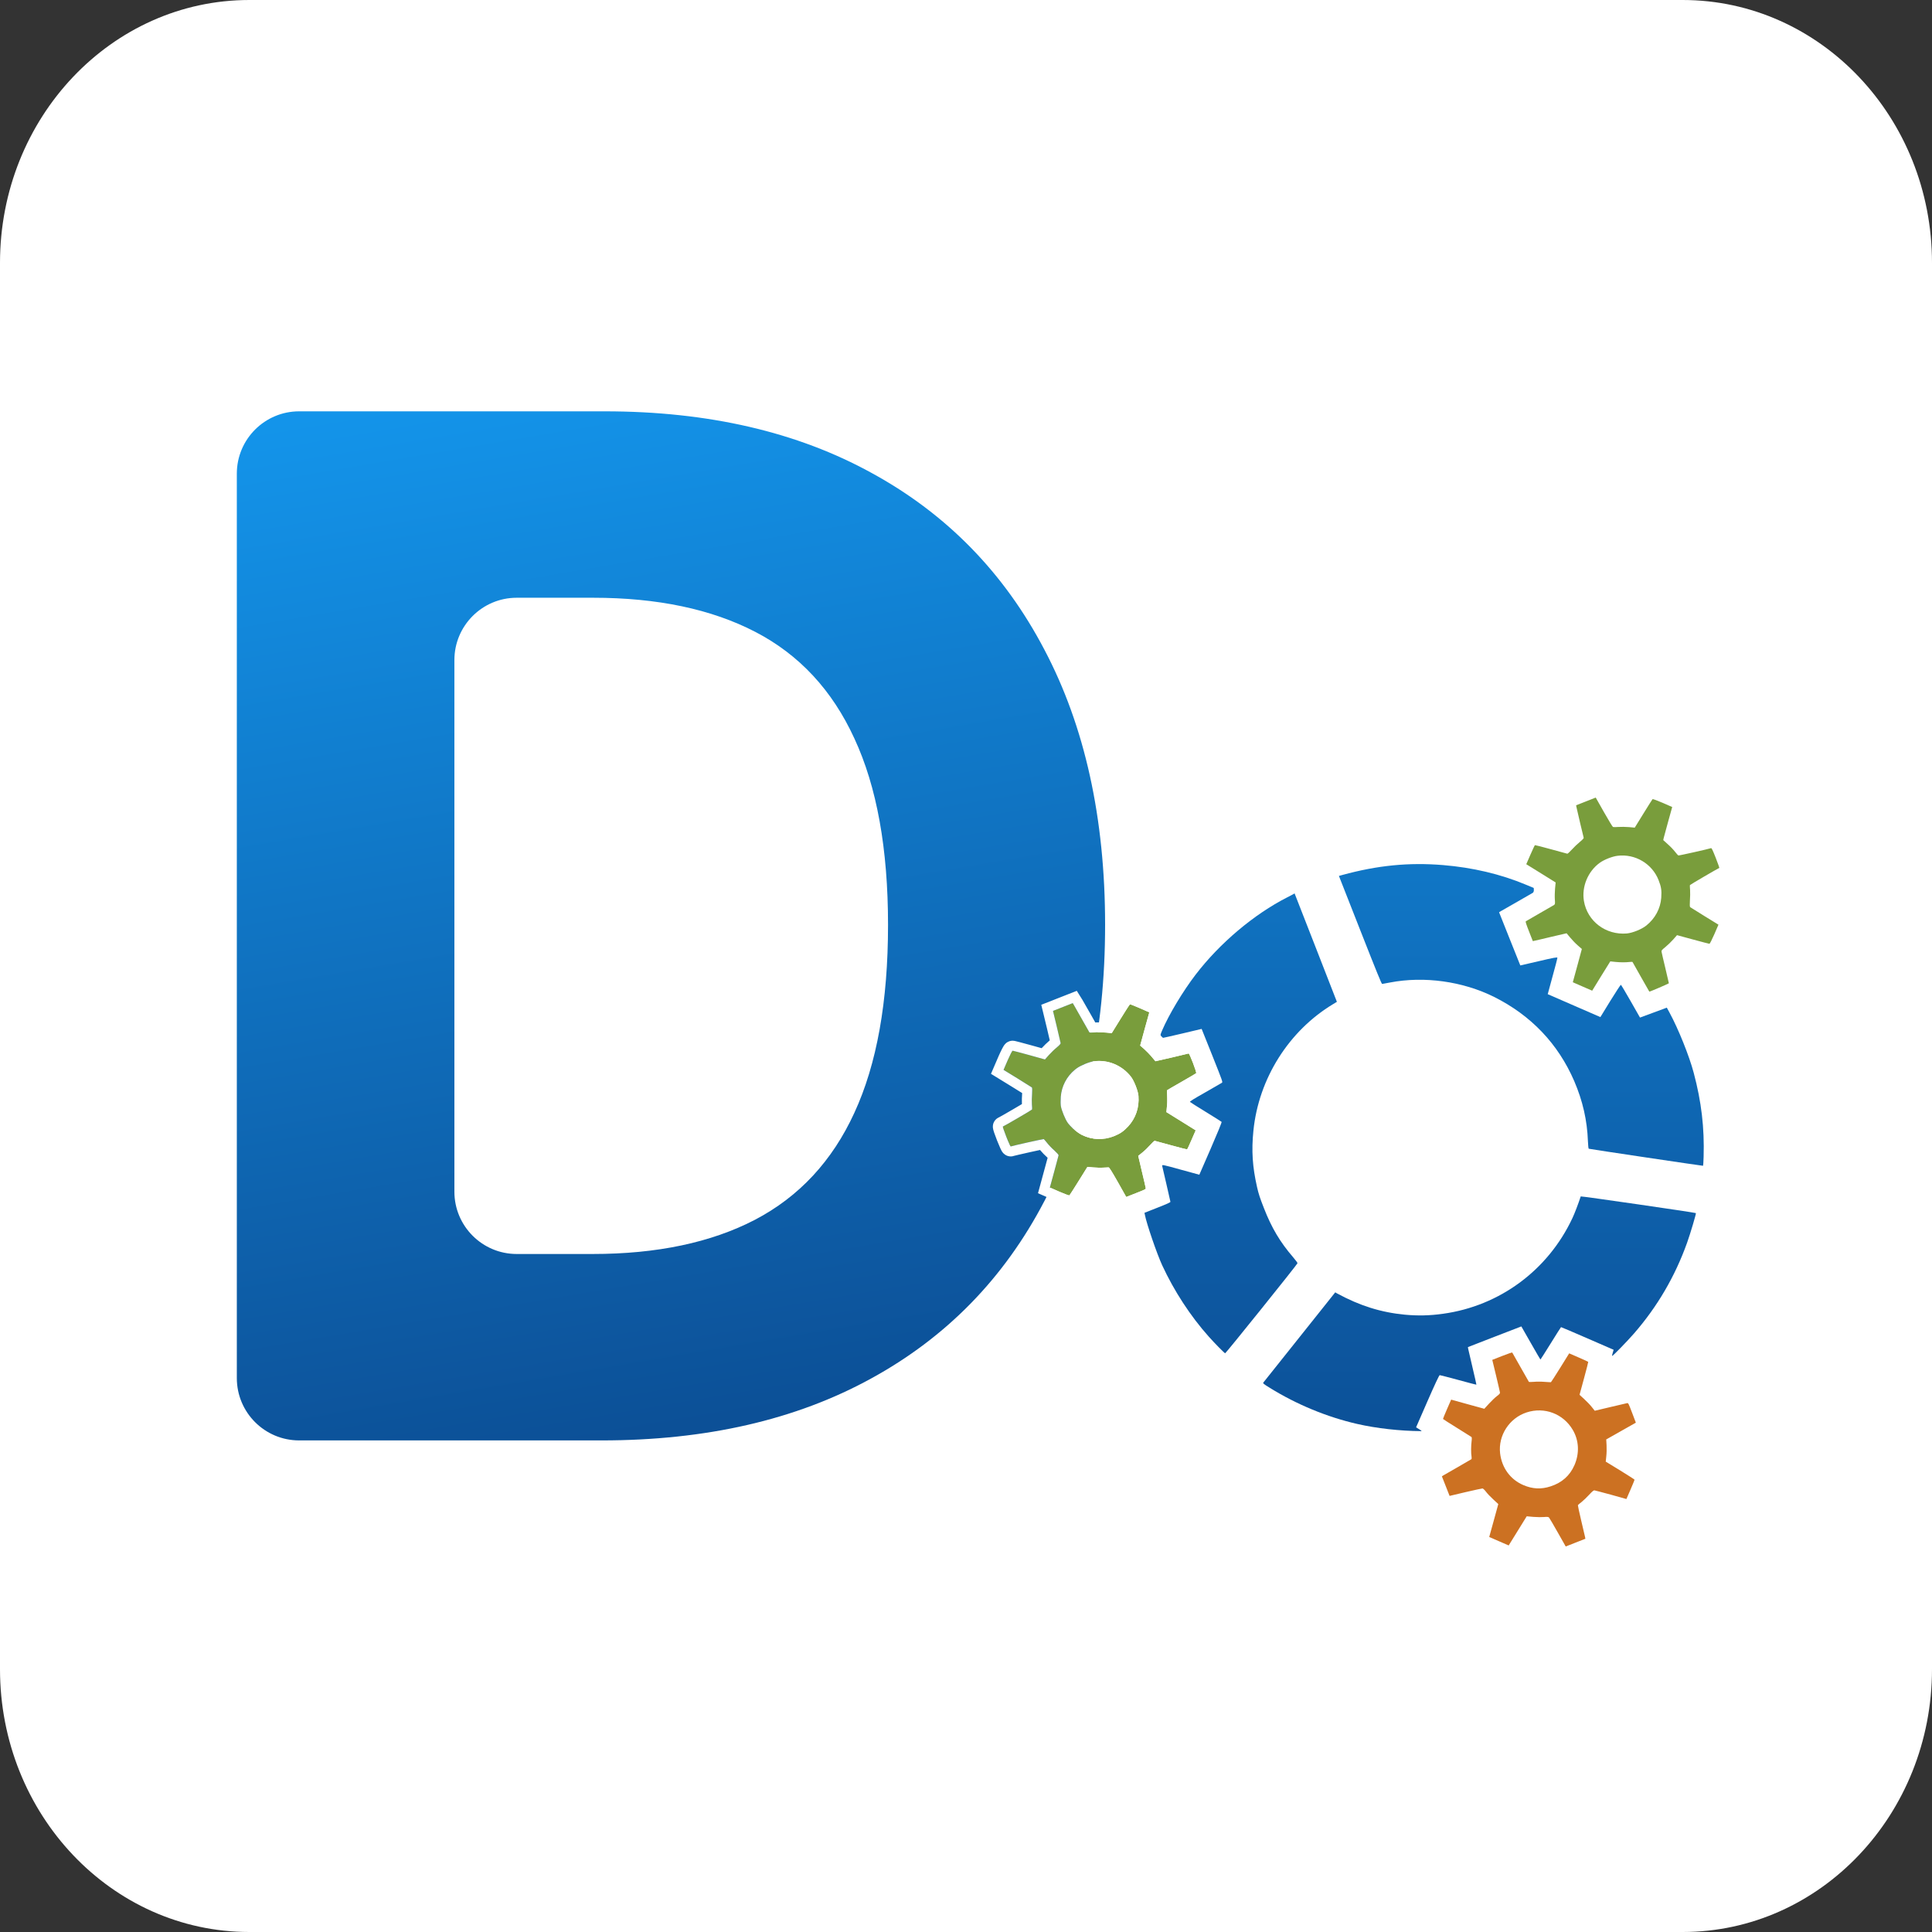 <svg width="155" height="155" viewBox="0 0 155 155" fill="none" xmlns="http://www.w3.org/2000/svg">
<rect x="0" y="0" width="155" height="155" fill="#333333" stroke="none"/>
<path d="M0 21.088C0 9.442 8.954 0 20 0H135C146.046 0 155 9.442 155 21.088V133.912C155 145.558 146.046 155 135 155H20C8.954 155 0 145.558 0 133.912V21.088Z" fill="white"/>
<path d="M48.267 115.561H24C21.239 115.561 19 113.322 19 110.561V38C19 35.239 21.239 33 24 33H48.509C56.813 33 63.962 34.653 69.955 37.959C75.948 41.237 80.557 45.954 83.782 52.108C87.034 58.263 88.66 65.627 88.66 74.2C88.66 82.8 87.034 90.191 83.782 96.372C80.557 102.553 75.921 107.297 69.874 110.602C63.854 113.908 56.652 115.561 48.267 115.561ZM36.455 95.605C36.455 98.366 38.694 100.605 41.455 100.605H47.541C52.701 100.605 57.041 99.691 60.562 97.864C64.11 96.009 66.77 93.147 68.544 89.277C70.345 85.38 71.245 80.354 71.245 74.2C71.245 68.099 70.345 63.114 68.544 59.244C66.77 55.374 64.123 52.525 60.602 50.697C57.082 48.87 52.742 47.956 47.581 47.956H41.455C38.694 47.956 36.455 50.195 36.455 52.956V95.605Z" fill="url(#paint0_linear_2108_22)"/>
<path d="M81.093 91.976C81.239 91.918 83.704 91.37 83.741 91.386C83.761 91.398 83.88 91.531 84.001 91.684C84.12 91.842 84.381 92.114 84.584 92.291C84.794 92.485 84.939 92.644 84.93 92.688C84.923 92.722 84.764 93.323 84.574 94.014L84.231 95.272L84.995 95.608C85.416 95.791 85.775 95.921 85.799 95.902C85.822 95.883 86.156 95.362 86.539 94.744L87.241 93.616L87.698 93.657C87.954 93.68 88.317 93.691 88.512 93.676C88.702 93.663 88.898 93.652 88.94 93.656C89 93.664 89.19 93.963 89.692 94.849L90.356 96.029L91.147 95.718C91.93 95.41 91.939 95.407 91.916 95.298C91.909 95.239 91.77 94.637 91.607 93.962L91.318 92.731L91.642 92.471C91.822 92.328 92.108 92.052 92.275 91.863C92.442 91.674 92.608 91.521 92.64 91.524C92.674 91.531 93.265 91.689 93.951 91.881C94.642 92.071 95.219 92.219 95.236 92.212C95.259 92.203 95.42 91.858 95.6 91.438L95.929 90.683L94.752 89.95L93.578 89.221L93.62 88.779C93.648 88.537 93.655 88.15 93.639 87.915C93.628 87.678 93.618 87.482 93.621 87.476C93.621 87.465 94.14 87.164 94.773 86.802C95.406 86.44 95.944 86.126 95.966 86.102C96.028 86.052 95.43 84.492 95.363 84.518C95.301 84.542 92.71 85.146 92.697 85.14C92.695 85.136 92.57 84.985 92.416 84.804C92.267 84.622 91.992 84.34 91.81 84.176L91.474 83.882L91.837 82.549L92.207 81.218L91.45 80.885C91.035 80.704 90.677 80.563 90.654 80.572C90.632 80.581 90.294 81.103 89.902 81.74L89.193 82.886L88.744 82.841C88.493 82.817 88.095 82.809 87.851 82.829C87.611 82.846 87.41 82.843 87.403 82.825C87.385 82.781 86.253 80.789 86.147 80.61L86.064 80.478L85.273 80.79L84.481 81.101L84.783 82.352C84.948 83.046 85.086 83.644 85.094 83.692C85.099 83.741 84.984 83.868 84.783 84.035C84.607 84.176 84.321 84.452 84.149 84.643L83.837 84.997L82.568 84.644C81.871 84.451 81.276 84.295 81.24 84.294C81.205 84.297 81.028 84.644 80.845 85.065L80.514 85.831L81.624 86.513C82.236 86.893 82.758 87.216 82.788 87.24C82.817 87.26 82.823 87.499 82.803 87.773C82.781 88.044 82.775 88.421 82.79 88.615C82.807 88.803 82.812 88.986 82.802 89.01C82.79 89.046 80.615 90.317 80.459 90.378C80.437 90.386 80.547 90.718 80.734 91.193C80.934 91.704 81.066 91.986 81.093 91.976ZM85.114 88.742C85.09 88.603 85.086 88.266 85.106 87.991C85.172 87.088 85.639 86.253 86.381 85.71C86.7 85.477 87.379 85.194 87.751 85.146C88.882 84.993 90.009 85.458 90.727 86.371C90.982 86.692 91.303 87.51 91.337 87.922C91.41 88.853 91.118 89.716 90.501 90.38C90.132 90.771 89.869 90.952 89.368 91.154C88.51 91.491 87.612 91.454 86.781 91.037C86.414 90.848 85.882 90.395 85.656 90.069C85.465 89.805 85.17 89.08 85.114 88.742Z" fill="#799D3C"/>
<path d="M86.063 80.479L86.145 80.612C86.252 80.792 87.381 82.778 87.401 82.826C87.408 82.844 87.609 82.847 87.849 82.829C88.093 82.811 88.491 82.818 88.742 82.843L89.191 82.887L89.901 81.741C90.194 81.263 90.458 80.85 90.581 80.669L90.652 80.573C90.675 80.564 91.033 80.706 91.448 80.886L92.206 81.219L91.836 82.55L91.472 83.883L91.808 84.177C91.945 84.3 92.134 84.489 92.283 84.653L92.414 84.806C92.566 84.984 92.69 85.133 92.695 85.141C92.708 85.147 95.295 84.545 95.361 84.519C95.428 84.493 96.025 86.05 95.964 86.104C95.943 86.127 95.404 86.442 94.771 86.804L93.958 87.272C93.749 87.394 93.619 87.472 93.619 87.477L93.637 87.916L93.645 88.117C93.648 88.336 93.639 88.599 93.618 88.781L93.576 89.223L94.751 89.951L95.927 90.684L95.598 91.44L95.358 91.98C95.292 92.12 95.246 92.209 95.234 92.213C95.212 92.219 94.637 92.071 93.95 91.882C93.264 91.69 92.672 91.533 92.639 91.526C92.607 91.523 92.441 91.675 92.274 91.864C92.107 92.053 91.82 92.33 91.64 92.472L91.317 92.733L91.606 93.963L91.818 94.862C91.874 95.104 91.911 95.27 91.915 95.299L91.921 95.336C91.923 95.414 91.83 95.45 91.146 95.719L90.354 96.031L89.69 94.85C89.188 93.965 88.998 93.665 88.938 93.657C88.895 93.654 88.699 93.664 88.51 93.677C88.315 93.692 87.952 93.681 87.697 93.659L87.24 93.618L86.538 94.745L86.032 95.548C85.899 95.756 85.81 95.891 85.797 95.903C85.774 95.922 85.414 95.793 84.993 95.609L84.229 95.273L84.572 94.015C84.763 93.325 84.921 92.724 84.928 92.689C84.936 92.645 84.792 92.487 84.582 92.292C84.379 92.116 84.119 91.844 84 91.685C83.879 91.533 83.76 91.399 83.739 91.387C83.702 91.371 81.237 91.919 81.091 91.977C81.071 91.985 80.992 91.828 80.869 91.534L80.732 91.195C80.545 90.72 80.436 90.389 80.457 90.379C80.613 90.318 82.787 89.048 82.8 89.012C82.811 88.987 82.806 88.804 82.788 88.616C82.773 88.421 82.779 88.045 82.801 87.775C82.821 87.5 82.815 87.261 82.786 87.242L81.623 86.514L80.512 85.833L80.843 85.066C81.026 84.645 81.204 84.299 81.239 84.295C81.279 84.298 81.873 84.453 82.567 84.645L83.835 84.999L84.147 84.645C84.319 84.454 84.605 84.177 84.781 84.036C84.982 83.869 85.097 83.742 85.093 83.693C85.084 83.644 84.947 83.047 84.781 82.353L84.479 81.102L86.063 80.479ZM91.336 87.924C91.302 87.511 90.98 86.693 90.726 86.372C90.007 85.459 88.88 84.995 87.749 85.147C87.378 85.195 86.698 85.479 86.379 85.712L86.244 85.816C85.581 86.359 85.166 87.146 85.105 87.993C85.084 88.267 85.088 88.605 85.112 88.744C85.168 89.081 85.464 89.806 85.655 90.07C85.853 90.356 86.284 90.738 86.635 90.956L86.779 91.038C87.611 91.455 88.509 91.493 89.367 91.155C89.868 90.953 90.131 90.773 90.5 90.381C91.117 89.718 91.409 88.854 91.336 87.924ZM90.369 87.407C90.476 87.679 90.53 87.9 90.538 87.989L90.539 87.989C90.594 88.705 90.371 89.345 89.914 89.836C89.625 90.141 89.458 90.255 89.067 90.413C88.422 90.664 87.766 90.636 87.142 90.325C87.033 90.268 86.862 90.151 86.685 89.999C86.548 89.882 86.44 89.771 86.37 89.688L86.312 89.614L86.307 89.608L86.302 89.6C86.266 89.55 86.174 89.378 86.073 89.132C85.974 88.89 85.915 88.692 85.902 88.614L85.901 88.608C85.902 88.614 85.899 88.6 85.896 88.556C85.894 88.517 85.893 88.468 85.892 88.41C85.891 88.294 85.894 88.164 85.902 88.052C85.951 87.387 86.296 86.764 86.852 86.357C86.939 86.294 87.122 86.193 87.35 86.099C87.581 86.004 87.769 85.952 87.852 85.941L87.856 85.94C88.7 85.827 89.549 86.172 90.097 86.867L90.099 86.87C90.151 86.936 90.261 87.133 90.369 87.407ZM90.36 79.829C90.257 79.869 90.188 79.921 90.163 79.941C90.131 79.965 90.106 79.987 90.093 80.001C90.065 80.028 90.045 80.051 90.035 80.062C90.014 80.087 89.997 80.11 89.987 80.123C89.966 80.152 89.942 80.187 89.92 80.22C89.873 80.288 89.812 80.38 89.743 80.488C89.603 80.704 89.419 80.999 89.221 81.32L88.773 82.043C88.511 82.021 88.148 82.014 87.873 82.029C87.768 81.841 87.636 81.609 87.502 81.374C87.207 80.853 86.891 80.301 86.833 80.203L86.828 80.194L86.823 80.187L86.74 80.055L86.388 79.492L83.539 80.612L84.004 82.538C84.086 82.884 84.16 83.205 84.216 83.446C84.218 83.452 84.22 83.458 84.221 83.464C84.015 83.637 83.745 83.899 83.569 84.094L82.781 83.874L82.78 83.874C82.429 83.777 82.103 83.689 81.858 83.624C81.737 83.593 81.632 83.566 81.555 83.547C81.517 83.537 81.481 83.529 81.452 83.522C81.438 83.519 81.42 83.515 81.401 83.511C81.392 83.51 81.379 83.507 81.362 83.505L81.262 83.496L81.211 83.494L81.16 83.499C80.893 83.525 80.726 83.677 80.704 83.696C80.65 83.744 80.612 83.789 80.594 83.812C80.555 83.861 80.525 83.909 80.507 83.939C80.466 84.005 80.424 84.083 80.385 84.16C80.304 84.318 80.206 84.525 80.109 84.746L80.108 84.749L79.504 86.151L81.204 87.196C81.509 87.386 81.79 87.56 82 87.691C82.001 87.692 82.003 87.693 82.005 87.694C82.004 87.701 82.004 87.708 82.003 87.716L82.004 87.716C81.983 87.976 81.975 88.328 81.986 88.578C81.789 88.696 81.537 88.845 81.279 88.995C80.999 89.159 80.715 89.323 80.493 89.449C80.381 89.512 80.287 89.564 80.218 89.602C80.15 89.639 80.132 89.648 80.142 89.644L80.165 89.635L80.078 89.674C79.89 89.775 79.787 89.927 79.737 90.03C79.682 90.141 79.666 90.24 79.66 90.287C79.649 90.383 79.658 90.461 79.661 90.488C79.668 90.553 79.682 90.611 79.689 90.64C79.707 90.709 79.732 90.788 79.758 90.866C79.812 91.027 79.891 91.242 79.987 91.487C80.09 91.748 80.18 91.963 80.251 92.116C80.284 92.189 80.322 92.268 80.36 92.334C80.377 92.362 80.413 92.423 80.466 92.485C80.489 92.512 80.55 92.583 80.648 92.646C80.724 92.696 81.017 92.865 81.383 92.721C81.342 92.737 81.334 92.737 81.44 92.71C81.516 92.691 81.62 92.666 81.744 92.637C81.992 92.579 82.312 92.506 82.63 92.436C82.923 92.37 83.211 92.308 83.438 92.26C83.603 92.459 83.843 92.706 84.039 92.878C84.043 92.882 84.046 92.886 84.05 92.889C84.049 92.892 84.047 92.895 84.046 92.899C83.982 93.138 83.896 93.459 83.801 93.802L83.8 93.805L83.277 95.728L83.907 96.005L84.671 96.341L84.674 96.342C84.895 96.439 85.106 96.524 85.269 96.584C85.349 96.613 85.431 96.641 85.502 96.661C85.535 96.67 85.587 96.684 85.645 96.694C85.672 96.698 85.73 96.706 85.801 96.705C85.837 96.705 85.899 96.702 85.973 96.685C86.04 96.669 86.177 96.629 86.311 96.517C86.368 96.469 86.407 96.422 86.412 96.416C86.425 96.4 86.436 96.386 86.442 96.377C86.455 96.361 86.467 96.344 86.476 96.332C86.493 96.306 86.514 96.276 86.535 96.243C86.579 96.177 86.638 96.086 86.706 95.98C86.843 95.766 87.024 95.478 87.217 95.167L87.66 94.458C87.927 94.48 88.3 94.492 88.547 94.476C88.651 94.648 88.796 94.897 88.994 95.245L89.999 97.03L91.438 96.464C91.795 96.323 92.061 96.221 92.215 96.137C92.275 96.105 92.505 95.982 92.634 95.715C92.708 95.563 92.724 95.419 92.72 95.309C92.719 95.266 92.71 95.226 92.706 95.195L92.708 95.195C92.707 95.185 92.703 95.173 92.701 95.158C92.699 95.147 92.698 95.14 92.698 95.138L92.697 95.138C92.677 95.034 92.637 94.853 92.597 94.682C92.541 94.438 92.466 94.118 92.385 93.781L92.21 93.038C92.42 92.862 92.685 92.604 92.858 92.411C93.092 92.475 93.402 92.56 93.735 92.653L93.737 92.654C94.086 92.75 94.407 92.835 94.645 92.896C94.764 92.927 94.865 92.953 94.94 92.97C94.977 92.979 95.014 92.987 95.047 92.993C95.061 92.996 95.086 93.002 95.115 93.006C95.127 93.007 95.156 93.011 95.192 93.013C95.209 93.014 95.242 93.014 95.283 93.012C95.302 93.011 95.363 93.007 95.443 92.986L95.527 92.958L95.627 92.91C95.715 92.861 95.771 92.808 95.79 92.789C95.828 92.753 95.855 92.72 95.87 92.703C95.898 92.666 95.919 92.633 95.929 92.617C95.951 92.581 95.97 92.545 95.984 92.519C96.013 92.463 96.047 92.394 96.082 92.32C96.153 92.169 96.242 91.969 96.334 91.754L96.937 90.37L95.173 89.272L95.172 89.271L94.42 88.804C94.446 88.534 94.452 88.175 94.439 87.919C94.636 87.804 94.89 87.656 95.167 87.498C95.485 87.316 95.781 87.145 96.001 87.017C96.111 86.953 96.204 86.897 96.273 86.856C96.306 86.835 96.339 86.815 96.365 86.798C96.378 86.79 96.395 86.779 96.413 86.767C96.422 86.761 96.436 86.749 96.453 86.736C96.455 86.735 96.459 86.731 96.464 86.727L96.466 86.727C96.501 86.699 96.532 86.669 96.559 86.639C96.721 86.46 96.751 86.264 96.758 86.219C96.772 86.13 96.769 86.056 96.767 86.022C96.762 85.949 96.748 85.884 96.74 85.847C96.722 85.765 96.694 85.673 96.668 85.59C96.613 85.417 96.536 85.202 96.458 84.998C96.38 84.793 96.295 84.583 96.222 84.421C96.187 84.343 96.147 84.258 96.107 84.186C96.09 84.156 96.054 84.094 96.004 84.031C95.983 84.005 95.924 83.934 95.832 83.868C95.771 83.825 95.463 83.62 95.069 83.775L95.122 83.756C95.104 83.76 95.076 83.767 95.039 83.776C94.965 83.794 94.86 83.82 94.735 83.849C94.485 83.909 94.156 83.986 93.828 84.062C93.529 84.132 93.232 84.202 92.996 84.256C92.824 84.051 92.567 83.787 92.376 83.612L92.607 82.765L93.162 80.767L92.528 80.487L91.771 80.154L91.767 80.153C91.554 80.06 91.351 79.975 91.196 79.914C91.12 79.884 91.048 79.857 90.988 79.837C90.96 79.827 90.922 79.814 90.882 79.803C90.863 79.798 90.826 79.788 90.781 79.782C90.759 79.778 90.718 79.773 90.666 79.772C90.632 79.772 90.506 79.771 90.36 79.829Z" fill="white"/>
<path d="M93.24 101.512C94.198 103.583 95.513 105.595 96.971 107.228C97.476 107.794 98.202 108.529 98.29 108.571C98.333 108.59 104.021 101.511 104.095 101.348C104.11 101.322 103.944 101.095 103.728 100.846C102.699 99.65 102.018 98.507 101.408 96.941C101.084 96.119 100.973 95.783 100.85 95.236C100.48 93.602 100.395 92.317 100.559 90.708C100.98 86.53 103.402 82.69 106.965 80.55L107.256 80.374L105.56 76.023L103.861 71.674L103.707 71.765C103.618 71.815 103.423 71.918 103.268 71.994C100.607 73.348 97.858 75.665 95.924 78.191C94.9 79.527 93.777 81.4 93.232 82.676C93.083 83.027 93.079 83.044 93.181 83.148C93.24 83.207 93.296 83.257 93.304 83.264C93.312 83.271 94.014 83.112 94.86 82.913L96.405 82.547L97.259 84.679C98.085 86.755 98.108 86.813 98.032 86.868C97.987 86.897 97.385 87.246 96.689 87.643C95.731 88.184 95.435 88.372 95.469 88.405C95.495 88.431 96.064 88.796 96.74 89.208C97.415 89.62 97.983 89.981 98.009 90.007C98.03 90.035 97.637 90.995 97.132 92.153L96.22 94.245L94.719 93.835C93.25 93.428 93.216 93.421 93.241 93.549C93.254 93.621 93.405 94.28 93.582 95.016C93.754 95.754 93.899 96.384 93.9 96.414C93.904 96.464 93.656 96.577 92.86 96.89L91.82 97.299L91.849 97.452C91.993 98.196 92.816 100.591 93.24 101.512Z" fill="url(#paint1_linear_2108_22)"/>
<path d="M101.889 111.353C104.027 112.677 106.468 113.688 108.887 114.24C110.427 114.593 112.313 114.806 114.037 114.816C114.078 114.815 114 114.748 113.859 114.665L113.609 114.512L114.522 112.419C115.094 111.107 115.46 110.327 115.505 110.324C115.541 110.325 116.221 110.499 117.008 110.713C117.797 110.931 118.443 111.098 118.448 111.086C118.454 111.073 118.31 110.448 118.135 109.701C117.957 108.95 117.803 108.282 117.788 108.206L117.768 108.075L119.91 107.243L122.054 106.416L122.812 107.744C123.229 108.478 123.577 109.075 123.59 109.069C123.603 109.064 123.973 108.477 124.414 107.771C124.853 107.059 125.225 106.477 125.238 106.472C125.251 106.467 126.208 106.875 127.36 107.377L129.459 108.29L129.386 108.535C129.344 108.664 129.323 108.78 129.336 108.785C129.384 108.803 130.529 107.629 131.088 106.988C132.963 104.835 134.381 102.41 135.35 99.705C135.616 98.959 136.098 97.338 136.057 97.324C135.872 97.258 126.83 95.949 126.818 95.985C126.618 96.597 126.329 97.352 126.147 97.737C124.185 101.914 120.306 104.779 115.757 105.403C114.686 105.552 113.753 105.57 112.715 105.475C110.784 105.29 109.097 104.758 107.276 103.771L107.123 103.682L104.27 107.262C102.699 109.234 101.389 110.877 101.358 110.915C101.305 110.977 101.375 111.037 101.889 111.353Z" fill="url(#paint2_linear_2108_22)"/>
<path d="M117.575 119.711C118.28 119.547 118.895 119.413 118.942 119.415C118.984 119.418 119.107 119.534 119.213 119.672C119.314 119.812 119.576 120.089 119.801 120.293L120.205 120.668L119.842 121.99L119.477 123.309L120.257 123.648L121.038 123.988L121.76 122.821L122.485 121.649L123.027 121.697C123.33 121.722 123.716 121.724 123.889 121.707C124.105 121.684 124.222 121.694 124.273 121.746C124.312 121.792 124.631 122.329 124.977 122.947L125.614 124.071L126.401 123.762L127.192 123.451L127.163 123.298C127.145 123.213 127.001 122.613 126.851 121.969C126.699 121.321 126.582 120.777 126.59 120.758C126.601 120.733 126.731 120.621 126.886 120.503C127.034 120.384 127.31 120.121 127.493 119.921C127.738 119.655 127.854 119.558 127.92 119.569C127.968 119.575 128.57 119.734 129.248 119.918L130.483 120.264L130.815 119.502C130.998 119.081 131.141 118.728 131.134 118.71C131.126 118.688 130.604 118.354 129.974 117.965L128.825 117.263L128.869 116.84C128.897 116.609 128.904 116.211 128.891 115.954L128.864 115.483L130.053 114.81L131.241 114.138L130.941 113.348C130.653 112.589 130.636 112.559 130.543 112.57C130.491 112.581 129.884 112.722 129.198 112.884L127.944 113.182L127.711 112.889C127.584 112.723 127.308 112.437 127.099 112.247L126.723 111.902L127.078 110.598C127.273 109.88 127.427 109.281 127.42 109.263C127.413 109.245 127.067 109.084 126.648 108.905L125.892 108.576L125.175 109.73C124.782 110.362 124.444 110.885 124.43 110.89C124.413 110.897 124.186 110.883 123.922 110.864C123.656 110.84 123.266 110.84 123.054 110.862C122.844 110.877 122.666 110.881 122.657 110.859C122.65 110.841 122.35 110.312 121.992 109.689C121.632 109.061 121.332 108.532 121.323 108.51C121.316 108.492 120.953 108.614 120.518 108.786L119.722 109.099L120.024 110.35C120.189 111.044 120.332 111.655 120.337 111.709C120.354 111.79 120.297 111.853 120.099 112.003C119.959 112.104 119.672 112.381 119.463 112.607L119.083 113.023L117.754 112.658L116.423 112.289L116.091 113.05C115.907 113.472 115.764 113.825 115.769 113.839C115.776 113.856 116.277 114.178 116.887 114.554C117.494 114.936 118.018 115.263 118.052 115.286C118.082 115.31 118.088 115.441 118.064 115.615C118.016 115.962 118.009 116.611 118.058 116.853C118.077 116.954 118.068 117.049 118.045 117.069C118.022 117.088 117.529 117.374 116.955 117.703C116.376 118.033 115.856 118.33 115.79 118.371L115.68 118.445L115.988 119.227L116.297 120.013L117.575 119.711ZM120.35 116.598C120.187 115.165 121.083 113.776 122.469 113.318C123.906 112.846 125.42 113.42 126.183 114.721C126.683 115.576 126.727 116.6 126.314 117.547C125.942 118.391 125.311 118.952 124.409 119.245C123.651 119.497 122.955 119.463 122.213 119.144C121.17 118.698 120.488 117.76 120.35 116.598Z" fill="#CC7122"/>
<path d="M110.886 78.94C110.921 78.937 111.209 78.885 111.523 78.823C114.258 78.297 117.359 78.73 119.868 79.98C122.833 81.462 125.011 83.75 126.299 86.738C126.98 88.327 127.336 89.885 127.396 91.565C127.408 91.883 127.436 92.15 127.461 92.16C127.539 92.191 136.597 93.54 136.628 93.528C136.646 93.52 136.666 93.194 136.677 92.805C136.748 90.479 136.5 88.385 135.884 86.073C135.528 84.725 134.649 82.541 133.944 81.244L133.725 80.842L132.649 81.24L131.573 81.637L130.828 80.329C130.418 79.613 130.066 79.018 130.041 79.007C130.021 78.995 129.638 79.576 129.196 80.293L128.395 81.599L126.283 80.68L124.171 79.76L124.559 78.331C124.779 77.546 124.951 76.873 124.946 76.834C124.936 76.782 124.629 76.836 123.454 77.113L121.971 77.455L121.118 75.323L120.268 73.189L120.4 73.106C120.475 73.062 121.065 72.722 121.712 72.355C122.358 71.988 122.928 71.661 122.976 71.627C123.024 71.593 123.06 71.501 123.058 71.405L123.049 71.239L122.416 70.975C120.378 70.124 118.138 69.599 115.777 69.404C113.024 69.178 110.522 69.423 107.681 70.201L107.418 70.274L109.123 74.611C110.471 78.041 110.841 78.943 110.886 78.94Z" fill="url(#paint3_linear_2108_22)"/>
<path d="M90.894 88.547C90.894 90.1 89.635 91.359 88.082 91.359C86.529 91.359 85.269 90.1 85.269 88.547C85.269 86.994 86.529 85.734 88.082 85.734C89.635 85.734 90.894 86.994 90.894 88.547Z" fill="white"/>
<path d="M123.126 75.471C123.214 75.457 123.823 75.31 124.48 75.154C125.138 74.998 125.679 74.872 125.685 74.875C125.691 74.878 125.813 75.03 125.966 75.211C126.115 75.394 126.385 75.677 126.572 75.84L126.909 76.133L126.547 77.471L126.183 78.804L126.963 79.144L127.737 79.481L128.46 78.304L129.19 77.129L129.591 77.172C130.008 77.213 130.404 77.216 130.753 77.176C130.871 77.161 130.969 77.163 130.978 77.186C130.985 77.204 131.29 77.745 131.655 78.387C132.02 79.028 132.319 79.552 132.321 79.556C132.331 79.583 133.89 78.914 133.889 78.883C133.886 78.864 133.757 78.314 133.607 77.671C133.45 77.024 133.318 76.44 133.305 76.368C133.283 76.259 133.321 76.213 133.601 75.985C133.777 75.844 134.061 75.573 134.235 75.377L134.543 75.025L135.814 75.371C136.515 75.562 137.111 75.718 137.147 75.719C137.177 75.718 137.354 75.371 137.538 74.95L137.868 74.184L136.758 73.502C136.146 73.122 135.624 72.799 135.594 72.775C135.566 72.755 135.559 72.516 135.579 72.242C135.601 71.971 135.605 71.59 135.592 71.4C135.573 71.208 135.572 71.034 135.578 71.011C135.59 70.976 137.803 69.685 137.936 69.632C137.95 69.627 137.822 69.262 137.649 68.822C137.409 68.213 137.321 68.027 137.276 68.045C137.101 68.109 134.687 68.653 134.648 68.632C134.623 68.621 134.502 68.484 134.381 68.332C134.262 68.173 134.001 67.901 133.798 67.725L133.439 67.399L133.479 67.214C133.507 67.115 133.668 66.519 133.84 65.886L134.157 64.746L133.393 64.41C132.972 64.227 132.607 64.094 132.579 64.115C132.553 64.14 132.225 64.664 131.842 65.282L131.152 66.4L130.688 66.356C130.428 66.335 130.051 66.33 129.846 66.344C129.643 66.362 129.442 66.359 129.406 66.347C129.369 66.331 129.044 65.792 128.679 65.15L128.022 63.988L127.235 64.297L126.448 64.607L126.477 64.759C126.54 65.063 127.036 67.161 127.057 67.215C127.071 67.25 126.941 67.388 126.747 67.547C126.564 67.696 126.276 67.968 126.108 68.157C125.937 68.347 125.774 68.494 125.742 68.491C125.708 68.484 125.117 68.326 124.431 68.134C123.74 67.944 123.164 67.796 123.146 67.803C123.124 67.812 122.962 68.158 122.778 68.579L122.449 69.334L123.63 70.065L124.806 70.798L124.758 71.289C124.736 71.559 124.726 71.953 124.742 72.162C124.77 72.495 124.758 72.556 124.667 72.612C124.61 72.65 124.086 72.949 123.512 73.277C122.933 73.607 122.44 73.894 122.412 73.915C122.377 73.944 122.443 74.149 122.671 74.731L122.975 75.504L123.126 75.471ZM127.075 72.287C126.882 71.142 127.398 69.897 128.356 69.213C128.7 68.964 129.367 68.702 129.781 68.657C131.192 68.487 132.547 69.294 133.064 70.609C133.279 71.156 133.32 71.432 133.278 72.028C133.213 72.895 132.788 73.683 132.083 74.252C131.709 74.554 130.973 74.848 130.512 74.891C128.826 75.03 127.35 73.913 127.075 72.287Z" fill="#799D3C"/>
<defs>
<linearGradient id="paint0_linear_2108_22" x1="47.675" y1="115.569" x2="32.307" y2="24.809" gradientUnits="userSpaceOnUse">
<stop stop-color="#0C5097"/>
<stop offset="1" stop-color="#149AF1"/>
</linearGradient>
<linearGradient id="paint1_linear_2108_22" x1="100.027" y1="23.713" x2="100.027" y2="113.362" gradientUnits="userSpaceOnUse">
<stop stop-color="#149AF1"/>
<stop offset="1" stop-color="#0C5097"/>
</linearGradient>
<linearGradient id="paint2_linear_2108_22" x1="119.413" y1="23.463" x2="119.413" y2="115.742" gradientUnits="userSpaceOnUse">
<stop stop-color="#149AF1"/>
<stop offset="1" stop-color="#0C5097"/>
</linearGradient>
<linearGradient id="paint3_linear_2108_22" x1="123.033" y1="26.583" x2="123.033" y2="115.986" gradientUnits="userSpaceOnUse">
<stop stop-color="#149AF1"/>
<stop offset="1" stop-color="#0C5097"/>
</linearGradient>
</defs>
</svg>
